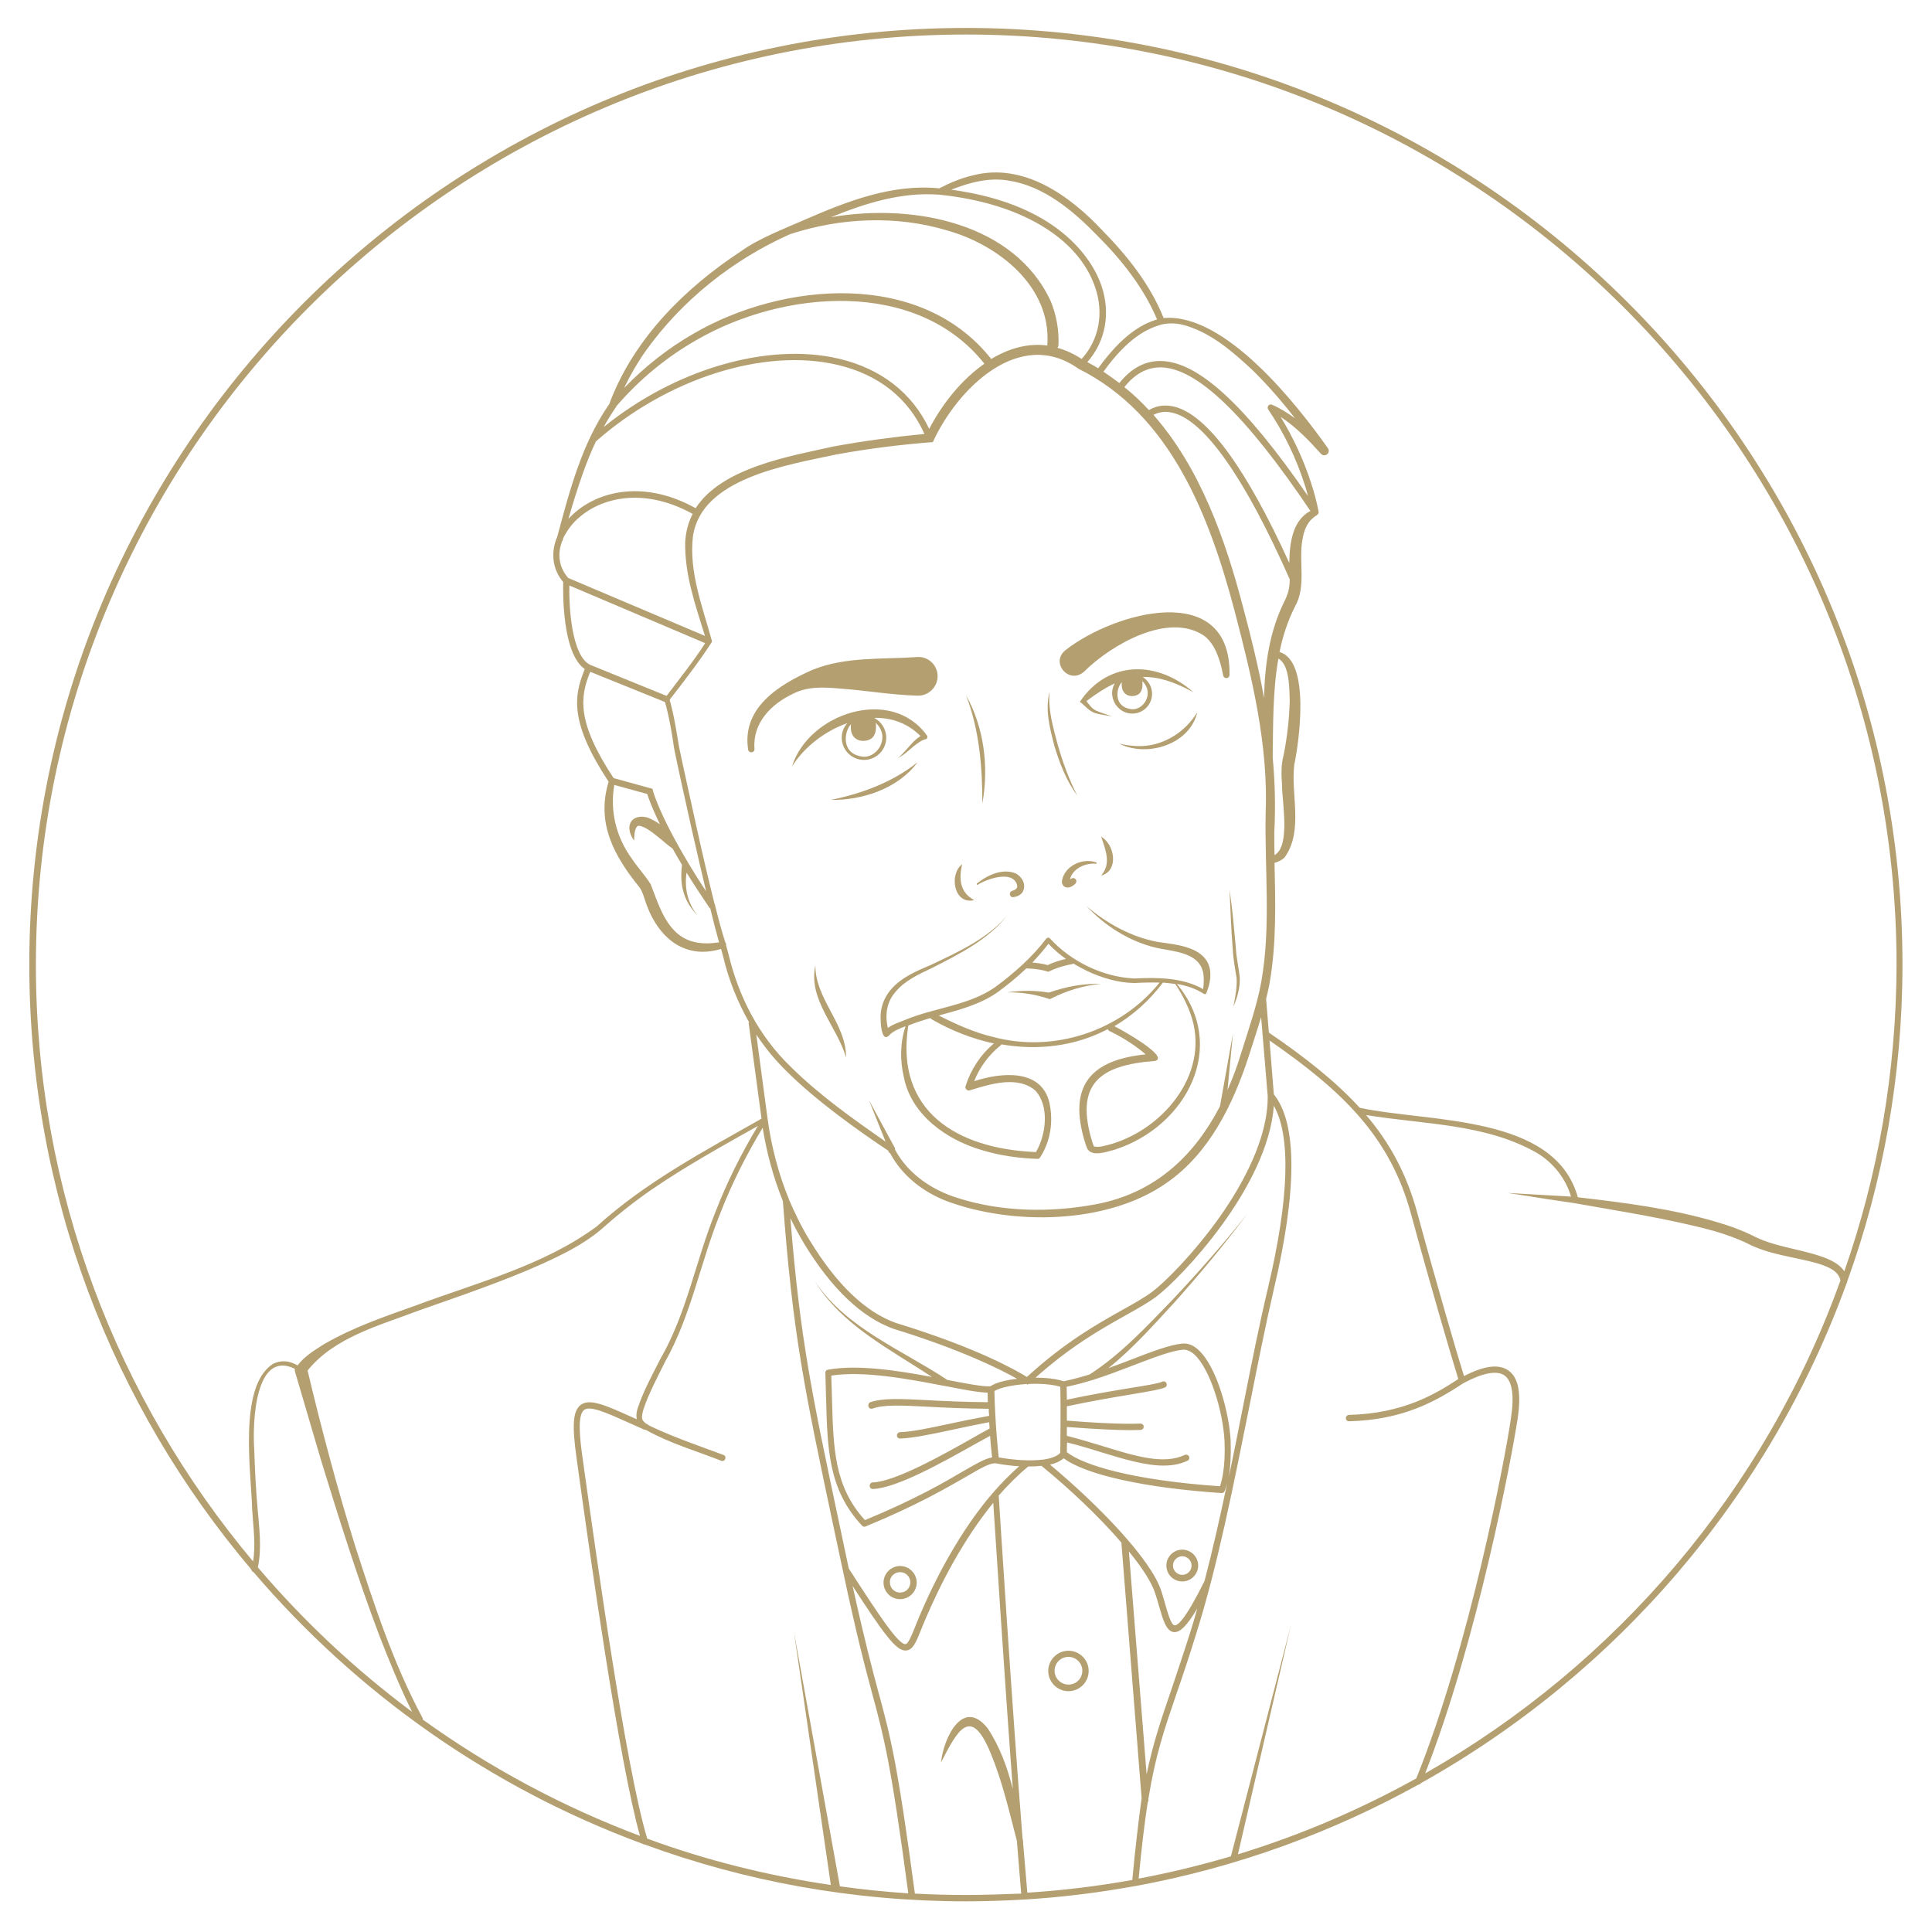 <?xml version="1.0" encoding="UTF-8"?> <svg xmlns="http://www.w3.org/2000/svg" xmlns:xlink="http://www.w3.org/1999/xlink" version="1.1" id="Calque_1" x="0px" y="0px" viewBox="0 0 850.4 850.4" style="enable-background:new 0 0 850.4 850.4;" xml:space="preserve"> <style type="text/css"> .st0{fill:#B49F71;} </style> <g> <path class="st0" d="M430.4,389.4c4-2.5,14.8-6.3,17.1-0.4c0.8,2-0.4,2.6-2.1,3.2c-1.5,0.5-1,2.9,0.6,2.7c1.5-0.2,3-0.7,4.1-2.2 c1.8-3.2-0.1-6.5-2.7-8.1c-5.9-2.7-12.8,0.6-17.4,4.3C429.7,389.2,430.1,389.7,430.4,389.4z"></path> <path class="st0" d="M482.4,380.2c0.3,0,0.5-0.5,0.1-0.6c-5.7-2.1-13.7,1.3-15,7.8c-0.2,1-0.1,1.8,0.8,2.7c1.8,1.4,4-0.1,5-1.1 c0.4-0.4,0.6-1,0.4-1.6c-0.3-0.7-1.1-1.1-1.8-0.8c-0.2,0.1-0.6,0.2-0.9,0.4C472,382.5,477.6,379.7,482.4,380.2z"></path> <path class="st0" d="M462.5,439.6c6.9-3.5,14.5-5.9,22.2-6.5c-7.8-0.3-15.6,1.2-23,3.8c-6.1-1-12.3-1-18.3-0.1 c6.1-0.1,12.4,0.9,18.1,2.8C461.9,439.8,462.2,439.8,462.5,439.6z"></path> <path class="st0" d="M428.8,396.2c-6.3-3.4-6.8-9.3-5.3-15.8C417.6,384.9,419.9,398.4,428.8,396.2z"></path> <path class="st0" d="M484.7,368.3c2,6,4.5,11.8,0,17.1C492.6,383.3,490.7,371.7,484.7,368.3z"></path> <path class="st0" d="M474.2,350.2c-3.7-7.1-6.4-14.7-8.6-22.3c-2-7.6-4.4-15.5-3.6-23.5c-2.1,7.9,0.1,16.2,2.1,23.9 C466.4,336,469.4,343.7,474.2,350.2z"></path> <path class="st0" d="M425.2,306c5.9,15.3,7.2,31.5,7.2,47.7C435.3,337.6,433.2,320.3,425.2,306z"></path> <path class="st0" d="M332.1,329.7c-0.9-11.5,7.3-19.8,17.1-24.4c6.5-3.3,13.7-2.8,20.8-2.2c11.2,0.8,22.3,2.8,33.8,3.1 c5,0.2,9.1-4,8.9-8.9c-0.2-4.7-4.2-8.4-8.9-8.1c-15.2,1.1-31.7-0.3-46.3,5.7c-14.7,6.5-31,16.6-28.2,35 C329.5,331.7,332.2,331.5,332.1,329.7z"></path> <path class="st0" d="M477.2,295.6c11.8-11.7,37.1-26.5,52.9-15.7c4.8,3.7,7,10.6,8.3,17.4c0.3,1.7,2.8,1.5,2.8-0.2 c0.7-42.1-50.8-27.7-72.1-11C462,291.5,470.6,301.6,477.2,295.6z"></path> <path class="st0" d="M403.9,335.5c-11,8.8-24.5,13.8-38.2,16.6C379.7,352.3,395.3,347.1,403.9,335.5z"></path> <path class="st0" d="M527,313.5c-5.2,8.6-14.4,14.5-24.4,14.9c-3.3,0.1-6.7-0.3-10-1.1C504.8,333.5,523.7,327.8,527,313.5z"></path> <path class="st0" d="M398.7,448.8c-2.7,1.2-5.6,1.9-7.9,3.7c-1.3-5.5-0.6-11.3,3.2-15.7c4.2-5.2,10.5-8,16.4-10.8 c11.9-6.1,24.6-12.4,33-23.1c-8.7,10.3-21.6,16.1-33.6,21.8c-6.1,2.6-12.8,5.3-17.5,10.7c-2.3,2.6-4,6-4.5,9.6 c-0.5,2-0.3,14.8,3.6,10.7c1.7-1.9,4.7-3,7.2-4c-2.4,7.1-2.5,14.9-0.8,22.2c3.2,16.9,19,27.9,34.6,32.4c7.9,2.4,16.1,3.5,24.2,3.8 c0.5,0,1-0.2,1.2-0.6c4.7-7.3,5.9-15.9,4.1-24.2c-3.6-15-21.2-13.3-33.1-9.4c2.4-6.1,6.5-11.7,11.7-15.8c0.1-0.1,0.2-0.2,0.3-0.4 c16.2,2.8,32.5,0.8,46.8-6.7c0.1,0.3,0.3,0.6,0.7,0.8c3.4,1.6,6.7,3.5,9.8,5.6c2.1,1.4,4.2,3,6.2,4.7 c-23.9,2.4-34.7,13.6-26.5,39.4c0.1,0.4,0.6,1.5,0.7,1.9c1.9,4.1,8.8,1.5,12,0.7c31.8-10.1,50.4-45.7,27.5-73 c4.2,0.7,8.2,2,11.8,4.3c0.5,0.4,1.2,0.1,1.3-0.5c1.1-2.8,1.9-6,1.6-9.3c-1.2-11-15.1-11.8-23.2-13c-11.5-2.2-22.4-8.1-31.3-15.8 c8.2,8.8,18.9,15.6,30.8,18.4c7.5,1.7,18.6,1.8,20.6,10.9c0.4,2.3,0.3,4.7,0,7.3c-9-5.2-20.5-5.2-30.2-4.7 c-13.9-0.6-28.1-7.5-37.4-17.8c-0.5-0.3-1.2-0.2-1.5,0.3c-6.2,8.2-14.3,15.3-22.6,21.4C426.3,442.6,411.6,443.5,398.7,448.8z M425,478.1c-0.4,1.1,0.9,2.3,2,1.8c8.9-2.8,21-6.5,28.7,0.1c6.3,6.8,4.8,19.4,0.3,27.1c-34.9-1.4-62.1-18.1-56.2-55.7 c3.2-1.3,6.4-2.3,9.7-3.3c0.1,0.2,0.3,0.3,0.5,0.5c8.8,5.1,18.1,8.7,27.5,10.7C431.6,464.2,427.3,470.8,425,478.1z M517.3,433.1 c3.6,5.4,6.5,11.3,8,17.5c5.8,25.3-16.4,49.2-40.3,54c-1,0.3-3.1,0.2-3.5,0c-0.2-0.4-0.6-1.5-0.7-1.9c-7.8-25.4,3-33.9,27.6-35.7 c6.5-1.7-13.5-13.1-17.9-15.3c7.9-4.6,15.2-11,21.4-19.2C513.6,432.6,515.5,432.9,517.3,433.1z M461.5,415.4 c2.3,2.5,4.9,4.7,7.7,6.7c-2,0.4-5.2,1.3-8,2.7c-2.6-0.7-5.1-1-6.8-1.1C456.9,421,459.3,418.3,461.5,415.4z M451.8,426.2 c0.1,0.1,0.3,0.1,0.5,0.1c0,0,4.4,0,8.7,1.3c0.1,0,0.3,0.1,0.4,0.1c0.2,0,0.4-0.1,0.6-0.2c4.3-2.2,9.8-3.1,9.8-3.1 c0.2,0,0.5-0.1,0.6-0.3c1.9,1.1,3.9,2.2,5.9,3.2c6.6,3.1,13.7,5.3,21.1,5.4c3.5-0.2,7.3-0.3,11-0.2c-17.3,21.5-46.8,31.1-73.4,23.9 c-8.3-2-16.1-5.5-23.8-9.4c9.1-2.5,18.4-4.9,26.1-10.4C443.7,433.4,447.9,429.9,451.8,426.2z"></path> <path class="st0" d="M372.4,465.5c0.2-14.8-13.6-25.7-13.5-40.6C355.6,440,368.5,451.8,372.4,465.5z"></path> <path class="st0" d="M542.6,417.6c0.2,4.3,1,8.6,1.7,12.8c0.3,4.2-0.6,8.4-1.4,12.7c1.7-4,3-8.3,2.8-12.8 c-0.4-4.3-1.5-8.5-1.7-12.9c-0.8-8.6-1.5-17.2-2.8-25.8C541.6,400.3,541.9,408.9,542.6,417.6z"></path> <path class="st0" d="M425.2,12.3c-227.3,0-412.3,185-412.3,412.3c0,101.4,36.8,194.3,97.7,266.2c0.1,0.5,0.4,1,1,1.2 c45.5,53.3,104.3,94.9,171.3,119.6c0.2,0.2,0.5,0.3,0.9,0.3c0,0,0,0,0,0c44.1,16.2,91.8,25,141.4,25c8.6,0,17.2-0.3,25.6-0.8 c0,0,0.1,0,0.1,0c0,0,0.1,0,0.1,0c0,0,0.1,0,0.1,0c16.4-1,32.5-3,48.4-5.9c0,0,0.1,0,0.1,0c0.2,0,0.4-0.1,0.6-0.1 c44.3-8.2,86.1-23.5,124.2-44.6c0.4,0,0.8-0.2,1-0.6c86.1-48.1,153.4-126.2,187.4-220c0.2-0.2,0.3-0.6,0.3-0.9 c15.7-43.5,24.3-90.5,24.3-139.4C837.5,197.3,652.5,12.3,425.2,12.3z M113.5,689.9c1.8-8.5,0.6-17.2-0.1-25.7 c-0.8-8.7-1.2-17.5-1.5-26.2c-0.8-11.7,0.3-44.1,17.9-35.5c-0.1,0.4-0.1,0.7,0,1.1c0,0,11.5,39.1,11.5,39.1 c8,26,16.1,51.9,25.7,77.3c4.4,11.3,9,22.6,14.4,33.5C156.5,735,133.7,713.6,113.5,689.9z M186.1,756.9c0-0.2,0-0.5-0.1-0.7 c-12.8-23.8-21.3-49.8-29.6-75.5c-7.7-24.7-15-52.1-21-77.4c0.1-0.1,0.1-0.2,0.2-0.3c11.9-14.5,31.3-19.5,48.3-26 c18.4-6.5,36.9-12.7,54.8-20.7c8.9-4.1,17.8-8.4,25.5-14.8c7.3-6.5,14.8-12.5,22.8-18c14.9-10.2,30.8-19,46.6-27.9 c-7.3,12.1-13.6,24.7-18.7,37.9c-8.7,21.5-12.6,44.5-24.2,64.6c-3.5,6.9-7.2,13.6-9.8,21.1c-0.6,1.6-1,3.6-0.6,5.5 c-0.5-0.2-1-0.4-1.4-0.6c-12.4-5.6-19.3-8.7-23.3-5.7c-3.4,2.6-3.9,8.7-1.8,23.5l0.8,5.8c4.9,35.3,17.8,127.4,27.1,160.4 C247.4,795.2,215.3,777.9,186.1,756.9z M369.7,830.3l-20.2-111.8l16.2,111.2c-27.9-4.1-55-10.9-80.8-20.4 c-9.4-30.7-22.6-125.9-27.7-162l-0.8-5.8c-1.3-9.1-2.2-18.7,0.7-20.9c2.7-2,9.8,1.2,20.5,6c1.9,0.8,3.9,1.8,6,2.7 c0.2,0.1,0.5,0.1,0.7,0.1c10.5,5.9,22.1,9.2,33.2,13.6c1.8,0.6,2.6-2.1,0.9-2.6c-10.7-4-21.7-7.7-32-12.6c-0.4-0.2-0.8-0.4-1.1-0.6 c-0.1-0.2-0.3-0.3-0.5-0.4c-0.1,0-0.2-0.1-0.3-0.1c-0.8-0.6-1.5-1.2-1.7-1.8c-0.5-1.2,0-3.1,0.5-4.8c2.4-7.1,6.1-13.9,9.5-20.8 c11.4-20.2,15.5-43.6,24.1-64.9c5.1-13.2,11.5-25.9,18.8-38c1.8,11.3,4.8,22.1,8.9,32.3c4.4,59,9.4,82.4,22.6,144.8l3.8,17.8 c6.1,28.7,9.9,43,13,54.5c5.1,18.9,8.2,30.5,15.8,87.6C389.7,832.7,379.6,831.7,369.7,830.3z M558.2,180.2 c7,10.3,12.4,21.6,16.2,33.5c0.5,1.5,0.9,3,1.3,4.6c-27.7-40.2-48.4-59.2-64.8-59.4c-6.9-0.1-13,3.2-18.2,9.7c-2.3-1.7-4.6-3.4-7-5 c11-15.2,19.5-19.1,25.8-20.8c3.6-0.8,7.4-0.5,11,0.7c11.2,3.5,20.3,11.5,28.8,19.4c6.7,6.6,12.9,13.7,18.7,21.2 c-3.2-2.3-6.5-4.4-10.2-6c-0.4-0.1-0.9-0.1-1.3,0.2C558,178.7,557.8,179.6,558.2,180.2z M564.3,345.5c-0.1,6.6,3.9,27-3.3,30.9 c-0.1-3.4-0.1-6.7-0.1-10.1c0.6-11,0.3-22-0.7-32.9c0.2-14.4,0-29.3,2.5-43.5c5,2.7,4.8,13.3,5,18.4c-0.2,8-1.1,16.1-2.7,24.1 C563.8,336.7,564,341.3,564.3,345.5z M556.4,307.2c-2.4-13.3-5.6-26.4-9.1-39.4c-7.8-30.1-19-61.8-39.6-85.2 c2.8-1.4,5.7-1.7,8.9-0.8c14,3.8,31.6,29.1,51.1,73.2c0,3.4-0.6,6.2-2.3,9.6C558.8,277.8,556.7,292.5,556.4,307.2z M567.5,247.8 c-19-41.7-35.9-64.8-50.2-68.7c-4.1-1.1-8-0.7-11.6,1.4c-3.3-3.6-6.9-7-10.8-10.1c4.7-5.9,9.9-8.7,16-8.7 c15.9,0.2,37.4,20.9,65.9,63.2C568.9,229,567.6,239.2,567.5,247.8z M483.4,162.1c-1.5-0.9-3.1-1.8-4.8-2.7 c8.1-9.2,10.4-21.7,6.1-34c-2.9-8.3-16-35.2-66-41.9c8.1-3.2,16.7-5.5,25.3-4c15.5,2.4,28.3,13.2,39,24.2 c10.7,10.7,20.4,22.9,26.3,36.9C502.7,142.6,494.1,147.3,483.4,162.1z M482,126.3c4,11.5,1.8,23.2-5.9,31.7 c-3.5-2.3-7.1-3.9-10.6-4.9c0.2-0.3,0.3-0.7,0.4-1.1c0.3-6.6-0.9-13.3-3.4-19.4c-15.8-34.3-60.2-43.3-96.7-37 c15.2-6.2,31.2-11.2,47.7-9.9c0,0,0,0,0,0c0,0,0,0,0,0C448.8,89.3,474.5,104.5,482,126.3z M416.8,101.4c22.8,6.4,46,24.8,44.2,50.3 c0,0.2,0,0.3,0.1,0.4c-8.7-1.2-17.1,1.3-24.8,5.9c-31-39.2-91.6-34.1-131.1-11.1c-11.3,6.5-21.5,14.6-30.5,23.9 c2.7-5.7,5.9-11.2,9.5-16.3c16-22.4,38.4-40.2,63.5-51.4C369.9,95.8,394.4,94.7,416.8,101.4z M306.7,149.6 c38.1-22,96.8-27.1,126.6,10.5c-10.2,7.1-18.7,17.9-24.3,28.7c-7.5-15.9-21.2-26.5-39.7-30.9c-31.5-7.4-72.3,4.7-103.6,30.1 c1.7-3.1,3.5-6,5.5-8.9c0.1-0.1,0.1-0.3,0.2-0.4C281.4,167.1,293.3,157.2,306.7,149.6z M368.6,160.6c18.1,4.2,31.3,14.7,38.3,30.4 c-13.4,1.3-26.7,3.1-39.9,5.5c-19.3,4.3-49.3,9.3-60.8,27.2c-23.8-13.3-45.3-7.1-56,4.7c1.9-6.7,4-13.4,6.3-19.9 c1.7-4.8,3.6-9.6,5.8-14.2C293.7,166.6,336.3,153,368.6,160.6z M251.3,231.5c9.6-11.8,30.3-18.2,53.6-5.3c-1.9,3.6-3,7.7-3.3,12.3 c-0.3,14.4,4.5,27.9,8.7,41.4l-60.2-25.5c-4-4.6-4.9-10.3-2.7-16.1c0.1-0.2,0.3-0.4,0.3-0.6c0.1-0.3,0.1-0.5,0.2-0.8 C248.8,235.1,249.9,233.3,251.3,231.5z M250.6,257.7l59.8,25.4c-5.1,7.9-11.3,15.7-17,23.2l-33.7-13.7 C251.7,288.6,250.4,267.7,250.6,257.7z M259.8,295.7l32.9,13.3c1.8,6.3,3.1,13.8,4,20.3c0.9,4.9,6.5,30.1,7.7,35.4 c2.1,9.2,4.2,18.4,6.4,27.6c-3-4.5-5.6-8.7-7.9-12.5c-0.1-0.1-0.1-0.3-0.2-0.4c-12.5-20.9-15.3-31.2-15.3-31.4l-0.2-0.8l-17.1-4.7 C253.7,317.7,255.3,306.7,259.8,295.7z M270.4,345.5l14.5,4c0.5,1.7,2.1,6.1,5.6,13.4c-1-0.8-2.2-1.5-3.4-2.1 c-4.9-2.9-11.5-1-9.8,5.6c0.4,1.3,1,2.5,1.8,3.6c0.1-2.1,0.1-5,1.4-6.3c0.6-0.6,2.5,0.1,4.4,1.2c3.9,2.4,7.4,5.9,11.2,8.7 c1.2,2.2,2.6,4.5,4.1,7.1c-0.5,3.9-0.5,8,0.6,11.8c1.1,4,3.4,7.6,6.2,10.4c-4.4-5.4-5.8-12.2-4.8-18.8c2.9,4.7,6.3,9.9,10.2,15.7 l0.2-0.1c1.2,5,2.5,10.1,3.9,15.1c-3.6,0.5-7.1,0.7-10.5-0.1c-12.1-2.5-15.7-15.5-19.6-25.5c-2.6-4.1-5.9-7.6-8.4-11.4 C271.2,368.4,268.4,357,270.4,345.5z M314.7,398.3l0.1-0.1c-0.1-0.1-0.2-0.2-0.3-0.4c-2.8-11.2-5.4-22.4-7.9-33.7 c-1.1-5.1-6.8-30.8-7.7-35.3c-1.1-6.7-2.2-13.9-4.1-20.6c0.1-0.1,0.1-0.3,0.1-0.4c3.1-3.9,6.1-7.9,9.1-11.9 c2.9-3.8,6.6-9.1,9.2-13.1l0.2-0.4c0,0-0.1-0.5-0.1-0.5c-4.1-14.9-10.1-30.2-8.3-45.8c3.7-25.7,41.6-31.4,62.8-36 c14.1-2.6,28.5-4.4,42.8-5.5c10.6-23.2,38-50.9,64.1-32.3c40.7,20.3,57.7,65,68.7,106.5c7.6,29.1,14.9,58.9,13.7,89.1 c-0.5,24.7,2.4,49.7-1.9,74.1c-1.9,10.7-5.7,21.2-8.9,31.6c-1.7,5.6-3.7,11-6,16.2l2.4-24.8l-5.7,31.9 c-11.2,21.6-28.4,38.3-54.8,43.2c-19.9,3.7-41.3,3.4-60.7-2.8c-11.3-3.5-21.8-10.6-27.5-21.2c0-0.3,0-0.5-0.1-0.8l-11.4-21 c0,0,5.1,12.8,7.3,18.2c-14.6-10.2-29.2-20.5-41.8-33c-13.9-13.4-22.9-30.8-27.3-49.4c-0.4-1.3-0.7-2.7-1.1-4 c0.1-0.4,0-0.9-0.3-1.2C317.5,409.5,316.1,403.9,314.7,398.3z M346.1,471.4c13,13,31.4,26.1,44.9,35.1c0,0,0.1,0.4,0.1,0.4 c0.1,0.3,0.4,0.6,0.7,0.7c5.2,9.8,14.4,17,24.7,21c29,10.9,71.1,10.4,97.1-8c18.7-13,29.1-34.4,36-55.5c1.8-5.8,3.8-11.6,5.5-17.4 l2.9,34.7c0.2,18.9-11.3,39.3-21,53.1c-11.7,16.5-24.4,29-29.7,33c-3.6,2.7-8.1,5.2-13.3,8.1c-10.7,6-25.2,14.1-42,29.5 c-4.1-2.6-21.7-12.8-57.7-23.8c-13.4-4.8-26.1-17-37.8-36.2c-3.6-5.8-6.6-12-9.3-18.3c0,0,0-0.1,0-0.1c-4.5-11-7.6-22.7-9.3-35 l-5-37.3C336.7,461.1,341.1,466.5,346.1,471.4z M541.7,634.4c-0.5-11.7-5.9-32.9-14.4-40.4c-2.2-2-4.5-2.8-6.9-2.6 c-5.3,0.5-13.1,3.4-22.1,6.9c-3.3,1.3-6.8,2.6-10.4,3.9c10.8-8.7,20-19.1,29.4-29.3c11.1-12.5,21.8-25.3,31.8-38.7 c-10.4,13.1-21.4,25.6-32.8,37.7c-11.4,11.8-23,24.3-36.7,33.1c-3.9,1.2-7.7,2.2-11.4,3c-3.2-1.1-7.7-1.6-12.4-1.6 c15.7-14,28.9-21.4,39.6-27.4c5.3-3,9.9-5.5,13.6-8.3c10.7-8,49.1-48.2,51.7-84c7.6,13.5,6.7,41-2.6,80.3 c-3.7,15.5-7.2,33.1-10.9,51.8c-2,10.3-4.1,20.6-6.2,30.9C541.5,646.1,541.9,641.1,541.7,634.4z M517,715.4c-1.5-0.1-3-5.4-4.2-9.6 c-0.5-1.8-1-3.6-1.6-5.4c-4.5-14.1-28.1-38.3-49-55.7c2.6-0.6,4.6-1.6,6-2.8c9.9,7.3,35.6,13,69.5,15.3c0,0,0.1,0,0.1,0 c0.5,0,1-0.3,1.2-0.8c0.1-0.1,0.6-1.3,1.2-3.7c-3.1,14.8-6.4,29.4-10,43.2C521.6,713.2,518.3,715.6,517,715.4z M527,708 c-1,3.6-2,7.1-3.1,10.5c-3.3,10.4-6.1,18.6-8.5,25.8c-4.6,13.4-7.9,23.2-10.7,36.7l-7.8-98.1c5.8,7.1,10,13.5,11.6,18.5 c0.6,1.8,1.1,3.6,1.6,5.3c1.8,6.3,3.2,11.3,6.6,11.7c0.1,0,0.2,0,0.4,0C519.4,718.3,522.2,716.1,527,708z M382.3,619.2 c0.2,0.6,0.7,0.9,1.3,0.9c0.2,0,0.3,0,0.5-0.1c5-1.8,12.7-1.4,24.4-0.8c7.2,0.4,16,0.8,26.7,0.9c0,1.1,0.1,2.1,0.2,3.1 c-6.1,1.1-11.9,2.3-17,3.4c-8.9,1.9-16.7,3.6-22.2,3.8c-0.8,0-1.4,0.7-1.4,1.4c0,0.8,0.6,1.4,1.4,1.4c0,0,0,0,0,0 c5.8-0.2,13.7-1.9,22.7-3.8c5-1.1,10.6-2.3,16.5-3.4c0.1,1,0.1,1.9,0.2,2.8c-1.9,1-4.6,2.5-7.9,4.4c-12.6,7.1-33.7,19-43.5,19.3 c-0.8,0-1.4,0.7-1.4,1.5c0,0.8,0.6,1.4,1.4,1.4c0,0,0,0,0.1,0c10.5-0.4,31.1-12,44.8-19.7c2.7-1.5,5-2.8,6.7-3.7 c0.3,4.4,0.7,7.7,0.9,9.5c-3.1,0.5-6.7,2.6-12.6,6c-8.5,5-21.3,12.5-43.4,21.6c-13.5-14.9-13.9-31.3-14.5-53.9 c-0.1-3.1-0.2-6.3-0.3-9.7c14.4-2.3,35,1.7,50.1,4.6c0.1,0,0.1,0,0.2,0c8,1.6,14.5,2.8,18.5,2.9c0,1.4,0.1,2.8,0.1,4.2 c-10.6-0.1-19.4-0.5-26.5-0.9c-12-0.6-20-1-25.5,1C382.4,617.6,382,618.4,382.3,619.2z M435.9,610.2c-3.5,0.2-10.6-1.2-18.9-2.8 c-20.2-13.4-44.5-22.7-58.3-43.4c11.9,19.4,33,29.8,51.5,42.1c-14.8-2.8-32.8-5.6-45.8-3.2c-0.7,0.1-1.2,0.7-1.1,1.4 c0.1,3.8,0.2,7.4,0.3,10.9c0.6,22.7,1,40.5,15.9,56.4c0.3,0.3,0.6,0.4,1,0.4c0.2,0,0.4,0,0.5-0.1c22.8-9.4,35.9-17.1,44.6-22.1 c6.2-3.6,9.9-5.8,12.6-5.7c3.7,0.7,7.2,1.1,10.4,1.3c-4,3.5-7.8,7.4-11.4,11.5c0,0,0,0,0,0c-14.7,17-25.6,38.2-32.6,54.7 c-0.7,1.7-1.3,3.2-1.9,4.7c-1.5,3.7-2.9,7.2-4.1,7.4c-3.2,0.2-11.9-13-25-33.3l-3.7-17.5c-12.6-59.4-17.7-83.4-22-136.7 c1.9,3.9,3.9,7.6,6.1,11.3c12,19.7,25.2,32.3,39.3,37.4c30.2,9.3,47.5,18.1,54.4,22C442.8,607.4,438.3,608.6,435.9,610.2z M439.6,641.5c-0.4-3.5-1.6-15.7-1.9-29.2c2.6-1.6,8.2-2.7,14.2-3.1l0.4,0.3l0.3-0.3c5.1-0.3,10.4,0.1,14.1,1.2 c0.1,2.6,0.2,10.9,0,29.1c-1.4,1.5-4.1,2.5-7.7,3c-0.1,0-0.2,0-0.3,0C453.7,643.1,447.1,642.8,439.6,641.5z M523.4,641.1 c-0.3-0.7-1.2-1-1.9-0.7c-9.2,4.4-21.7,0.6-36.2-3.9c-5-1.5-10.2-3.1-15.7-4.5c0-1.4,0-2.7,0-3.9c14.1,1.1,23.1,1.4,27.9,1.4 c3,0,4.5-0.1,4.6-0.1c0.8-0.1,1.4-0.7,1.3-1.5c0-0.8-0.7-1.3-1.5-1.3c-0.1,0-9.5,0.6-32.3-1.3c0-2.4,0-4.5,0-6.3 c10.4-2.2,20.2-3.9,28.1-5.2c9-1.5,13.4-2.3,15.1-3.1c0.7-0.3,1-1.2,0.6-1.9c-0.3-0.7-1.2-1-1.9-0.6c-1.3,0.7-7.3,1.7-14.3,2.8 c-7.8,1.3-17.4,2.9-27.6,5.1c0-2.8-0.1-4.7-0.1-5.7c3.5-0.7,7.2-1.7,10.8-2.8c0,0,0.1,0,0.1,0c6.5-2,12.9-4.5,18.9-6.8 c8.9-3.4,16.5-6.3,21.4-6.7c1.5-0.1,3.1,0.5,4.8,1.9c7.1,6.2,12.9,25.4,13.5,38.4c0.5,11.5-1.3,17.7-2,19.8 c-39.1-2.7-60.3-9.4-67.4-15c0-1.5,0-2.9,0.1-4.3c5.2,1.3,10.2,2.8,14.9,4.3c10.2,3.1,19.5,5.9,27.5,5.9c3.9,0,7.4-0.6,10.7-2.2 C523.4,642.7,523.7,641.8,523.4,641.1z M425.2,834.1c-7.5,0-15-0.2-22.5-0.6c-7.7-57.8-10.8-69.4-16-88.5 c-2.8-10.4-6.2-23.2-11.4-46.9c14.1,21.8,19.2,28.4,23.2,28.4c0.1,0,0.2,0,0.4,0c3-0.3,4.4-3.8,6.5-9.1c0.6-1.4,1.2-3,1.9-4.6 c6.6-15.5,16.6-35,29.9-51.3c1,14.9,4.8,75.2,8.6,125.9c-2.4-9.4-5.7-18.6-11.1-26.7c-11-13.8-19.5,4.7-20.5,15.1 c7.4-14.5,13.2-25.2,21.9-4c5.1,12.3,8.1,25.5,11.5,38.5c0.7,8.5,1.3,16.3,1.9,23.2C441.4,833.8,433.3,834.1,425.2,834.1z M498.4,827.5c-15.1,2.7-30.5,4.6-46.2,5.6c-0.6-6.7-1.2-14.2-1.9-22.3c0.1-0.2,0.1-0.4,0-0.6c-0.1-0.3-0.1-0.6-0.2-0.9 c-4.6-57.7-10-143.2-10.5-151c4-4.6,8.4-9,13-12.8c0.1,0,0.3,0,0.4,0c1.9,0,3.7-0.1,5.4-0.3c12.4,10.1,25.5,22.5,35.2,33.8 l8.9,112.5C501.2,801.1,499.8,812.5,498.4,827.5z M623.4,782.8c-24.7,13.7-51,25-78.5,33.4l23.3-100.8l-26.4,101.7 c-13.3,3.9-26.8,7.2-40.6,9.8c1.3-13.9,2.6-24.6,4-33.6c0.2-0.3,0.3-0.6,0.3-1l0-0.6c3.1-19.2,6.9-30.2,12.5-46.6 c2.5-7.2,5.3-15.5,8.5-25.9c9.5-30.1,16.5-65.7,23.4-100c3.7-18.6,7.2-36.2,10.8-51.7c10.3-43.5,10.3-73.1,0-85.8l-1.9-23.7 c32.4,22.4,53.1,42.5,62.3,76.4c8.8,32.4,18.6,65.7,20.8,72.6c-9.6,6.3-24,15.2-48.1,15.8c-0.8,0-1.4,0.7-1.4,1.4 c0,0.8,0.6,1.4,1.4,1.4c0,0,0,0,0,0c23.6-0.6,37.9-8.6,50.4-16.8c8.4-4.5,14.6-5.7,18-3.4c3.4,2.4,4.4,8.8,2.9,18.6 C662.6,641.7,646.8,724.9,623.4,782.8z M627.3,780.6c22.8-58,38.1-138.8,40.7-156.1c1.7-11.2,0.4-18.2-4.1-21.3 c-4.2-2.9-10.6-2.1-19.5,2.5c-2.5-7.9-12-40.3-20.6-72c-4.7-17.1-12.1-30.7-22.5-42.9c25.5,4.2,52.8,3.7,75.6,16.9 c7,4.4,12.3,11.1,14.6,19l-27.9-1.6c0,0,9.3,1.4,17.4,2.7c6.2,0.9,11.8,1.8,12.1,1.8c0,0,0,0,0,0c20.6,3.7,41.5,6.8,61.6,12.3 c5,1.5,9.9,3.2,14.4,5.4c9.6,5,20.6,5.9,30.6,8.7c4.2,1.3,9.5,3.1,10.4,7.6C777,655.9,711.4,732.7,627.3,780.6z M811.8,559.6 c-2.3-3.6-7-5.5-10.9-6.8c-10-3.3-20.6-4.2-29.8-9.1c-4.9-2.4-10-4.2-15.1-5.7c-20.1-6-40.8-8.6-61.5-11 c-10.1-36.7-65.6-32.8-96-39.4c-10.6-11.6-23.9-22.1-40-33.1l-1.2-14.8c0.5-2.2,1.1-4.5,1.5-6.8c3.1-17.6,2.6-35.4,2.2-53.1 c2-0.5,4.2-1.8,4.8-2.9c7.9-11.7,2.3-27.3,3.9-40.3c2.1-10,7.2-45.7-6.5-49.6c1.4-6.9,3.6-13.7,6.9-20.2c5-8.9,1.4-19.9,3.2-29.3 c0.7-4.5,2.4-8.4,6.3-10.7c0,0,0.1-0.1,0.1-0.1c0,0,0,0,0,0c0,0,0,0,0.1-0.1c0.1-0.1,0.2-0.2,0.3-0.3c0,0,0.1-0.1,0.1-0.1 c0.1-0.1,0.1-0.3,0.2-0.4c0,0,0,0,0-0.1c0-0.2,0-0.3,0-0.5c0,0,0,0,0,0c0,0,0,0,0,0c-0.8-4.2-1.9-8.3-3.2-12.3 c-3.3-10.3-7.9-20.2-13.5-29.4c6.7,4.4,12.4,10.3,17.7,16.2c1.7,1.9,4.5-0.4,3.1-2.4c-13.9-19.7-45.5-59.7-72.3-57.3 c-5.9-14.7-15.9-27.3-26.9-38.5c-14.4-15.4-34.8-30.1-57.1-24.3c-5.2,1.2-10.1,3.3-14.8,5.7c-20.7-2.1-40.8,5.8-59.4,13.9 c-8.2,3.6-20.5,8.4-27.7,13.7c-24.7,16.2-46.9,38.2-57.7,66.2l-0.3,0.9l-0.2,0.4c0,0,0,0-0.1,0.1c-12,17.4-17.3,38-22.7,58.1 c-3,7-2.2,14.3,2.6,20c-0.1,4.4-0.5,31.4,9.5,38.3c-4.9,11.9-6.7,23.5,10.5,49.6c-5.6,18.3,2.5,32.8,13.6,46.5 c1.1,1.5,1.6,3.2,2.2,5c4.9,15.9,16.6,27.2,33.7,22.1c0.3,1.1,0.6,2.2,0.9,3.3c2.4,10.2,6.3,20,11.5,29.1l-0.3,0l5.7,42.3 c-25.1,14.2-51,27.9-72.5,47.4c-23.4,17.3-52.6,24.7-79.6,34.8c-13.8,4.9-27.9,9.7-40.7,17.2c-4.1,2.6-8.4,5.2-11.4,9.2 c-1.3-0.7-2.6-1.3-4.1-1.6c-2.3-0.5-4.9-0.1-7,1.1c-15.1,10.1-9.3,47.7-8.9,64.1c0.5,7.7,1.6,15.4,0.4,22.7 c-59.6-71.1-95.6-162.7-95.6-262.6c0-225.8,183.7-409.5,409.5-409.5s409.5,183.7,409.5,409.5C834.7,471.9,826.6,517.3,811.8,559.6z "></path> <path class="st0" d="M396.2,703.9c4,0,7.3-3.3,7.3-7.3s-3.3-7.3-7.3-7.3c-4,0-7.3,3.3-7.3,7.3S392.1,703.9,396.2,703.9z M396.2,692 c2.5,0,4.5,2,4.5,4.5c0,2.5-2,4.5-4.5,4.5s-4.5-2-4.5-4.5C391.6,694,393.7,692,396.2,692z"></path> <path class="st0" d="M520.4,682.1c-3.8,0-7,3.1-7,7s3.1,7,7,7c3.8,0,7-3.1,7-7S524.2,682.1,520.4,682.1z M520.4,693.2 c-2.3,0-4.1-1.9-4.1-4.1s1.9-4.1,4.1-4.1s4.1,1.9,4.1,4.1S522.7,693.2,520.4,693.2z"></path> <path class="st0" d="M470.3,726.6c-4.9,0-8.9,4-8.9,8.9s4,8.9,8.9,8.9c4.9,0,8.9-4,8.9-8.9S475.2,726.6,470.3,726.6z M470.3,741.5 c-3.3,0-6.1-2.7-6.1-6.1s2.7-6.1,6.1-6.1c3.3,0,6.1,2.7,6.1,6.1S473.7,741.5,470.3,741.5z"></path> <path class="st0" d="M498.4,314.1c4.8,0,8.7-3.9,8.7-8.7c0-3.1-1.6-5.8-4.1-7.4c6.7-0.2,13.7,2,22.3,6.7 c-15.8-14-37.5-14.2-49.9,4.1c0,0.3,0.2,0.5,0.5,0.5c1.9,1.7,3.7,3.8,6.2,4.6c2.5,0.7,5,1,7.4,1.4c-2.3-0.8-4.8-1.5-7-2.5 c-1.8-0.8-3-2.5-4.3-4.2c4.5-3.4,8.6-6,12.5-7.8c-0.8,1.3-1.2,2.8-1.2,4.4C489.7,310.2,493.6,314.1,498.4,314.1z M493.8,300.3 c-0.5,4.4,2.1,6.2,4.7,6.1c2.6-0.2,4.8-1.5,4.3-6.6c5.4,5.2,0.7,12.6-4.4,12.4C489.8,311.4,491.3,302.7,493.8,300.3z"></path> <path class="st0" d="M370.5,324.7c0,5.4,4.4,9.8,9.8,9.8s9.8-4.4,9.8-9.8c0-3.8-2.2-7.1-5.3-8.7c7.4-0.2,14.6,2.2,20.4,8 c-2.9,1.7-5,4.7-7.3,7.1c-0.9,0.9-1.7,1.9-2.8,2.6c3.5-1.6,6-4.7,9.2-6.8c1-0.7,2.1-1.3,3.1-1.5c0.8-0.2,1.1-1.2,0.5-1.8 c-15.8-21.8-52.1-9.5-59.3,13.8c5.3-8.5,14.4-15.6,24.4-19.1C371.4,320,370.5,322.2,370.5,324.7z M380.3,326.1 c3.1-0.2,5.8-1.8,5.2-7.9c6.5,6.2,0.9,15.1-5.3,14.9c-10.4-0.9-8.6-11.5-5.6-14.3C373.9,324.1,377.1,326.3,380.3,326.1z"></path> </g> </svg> 